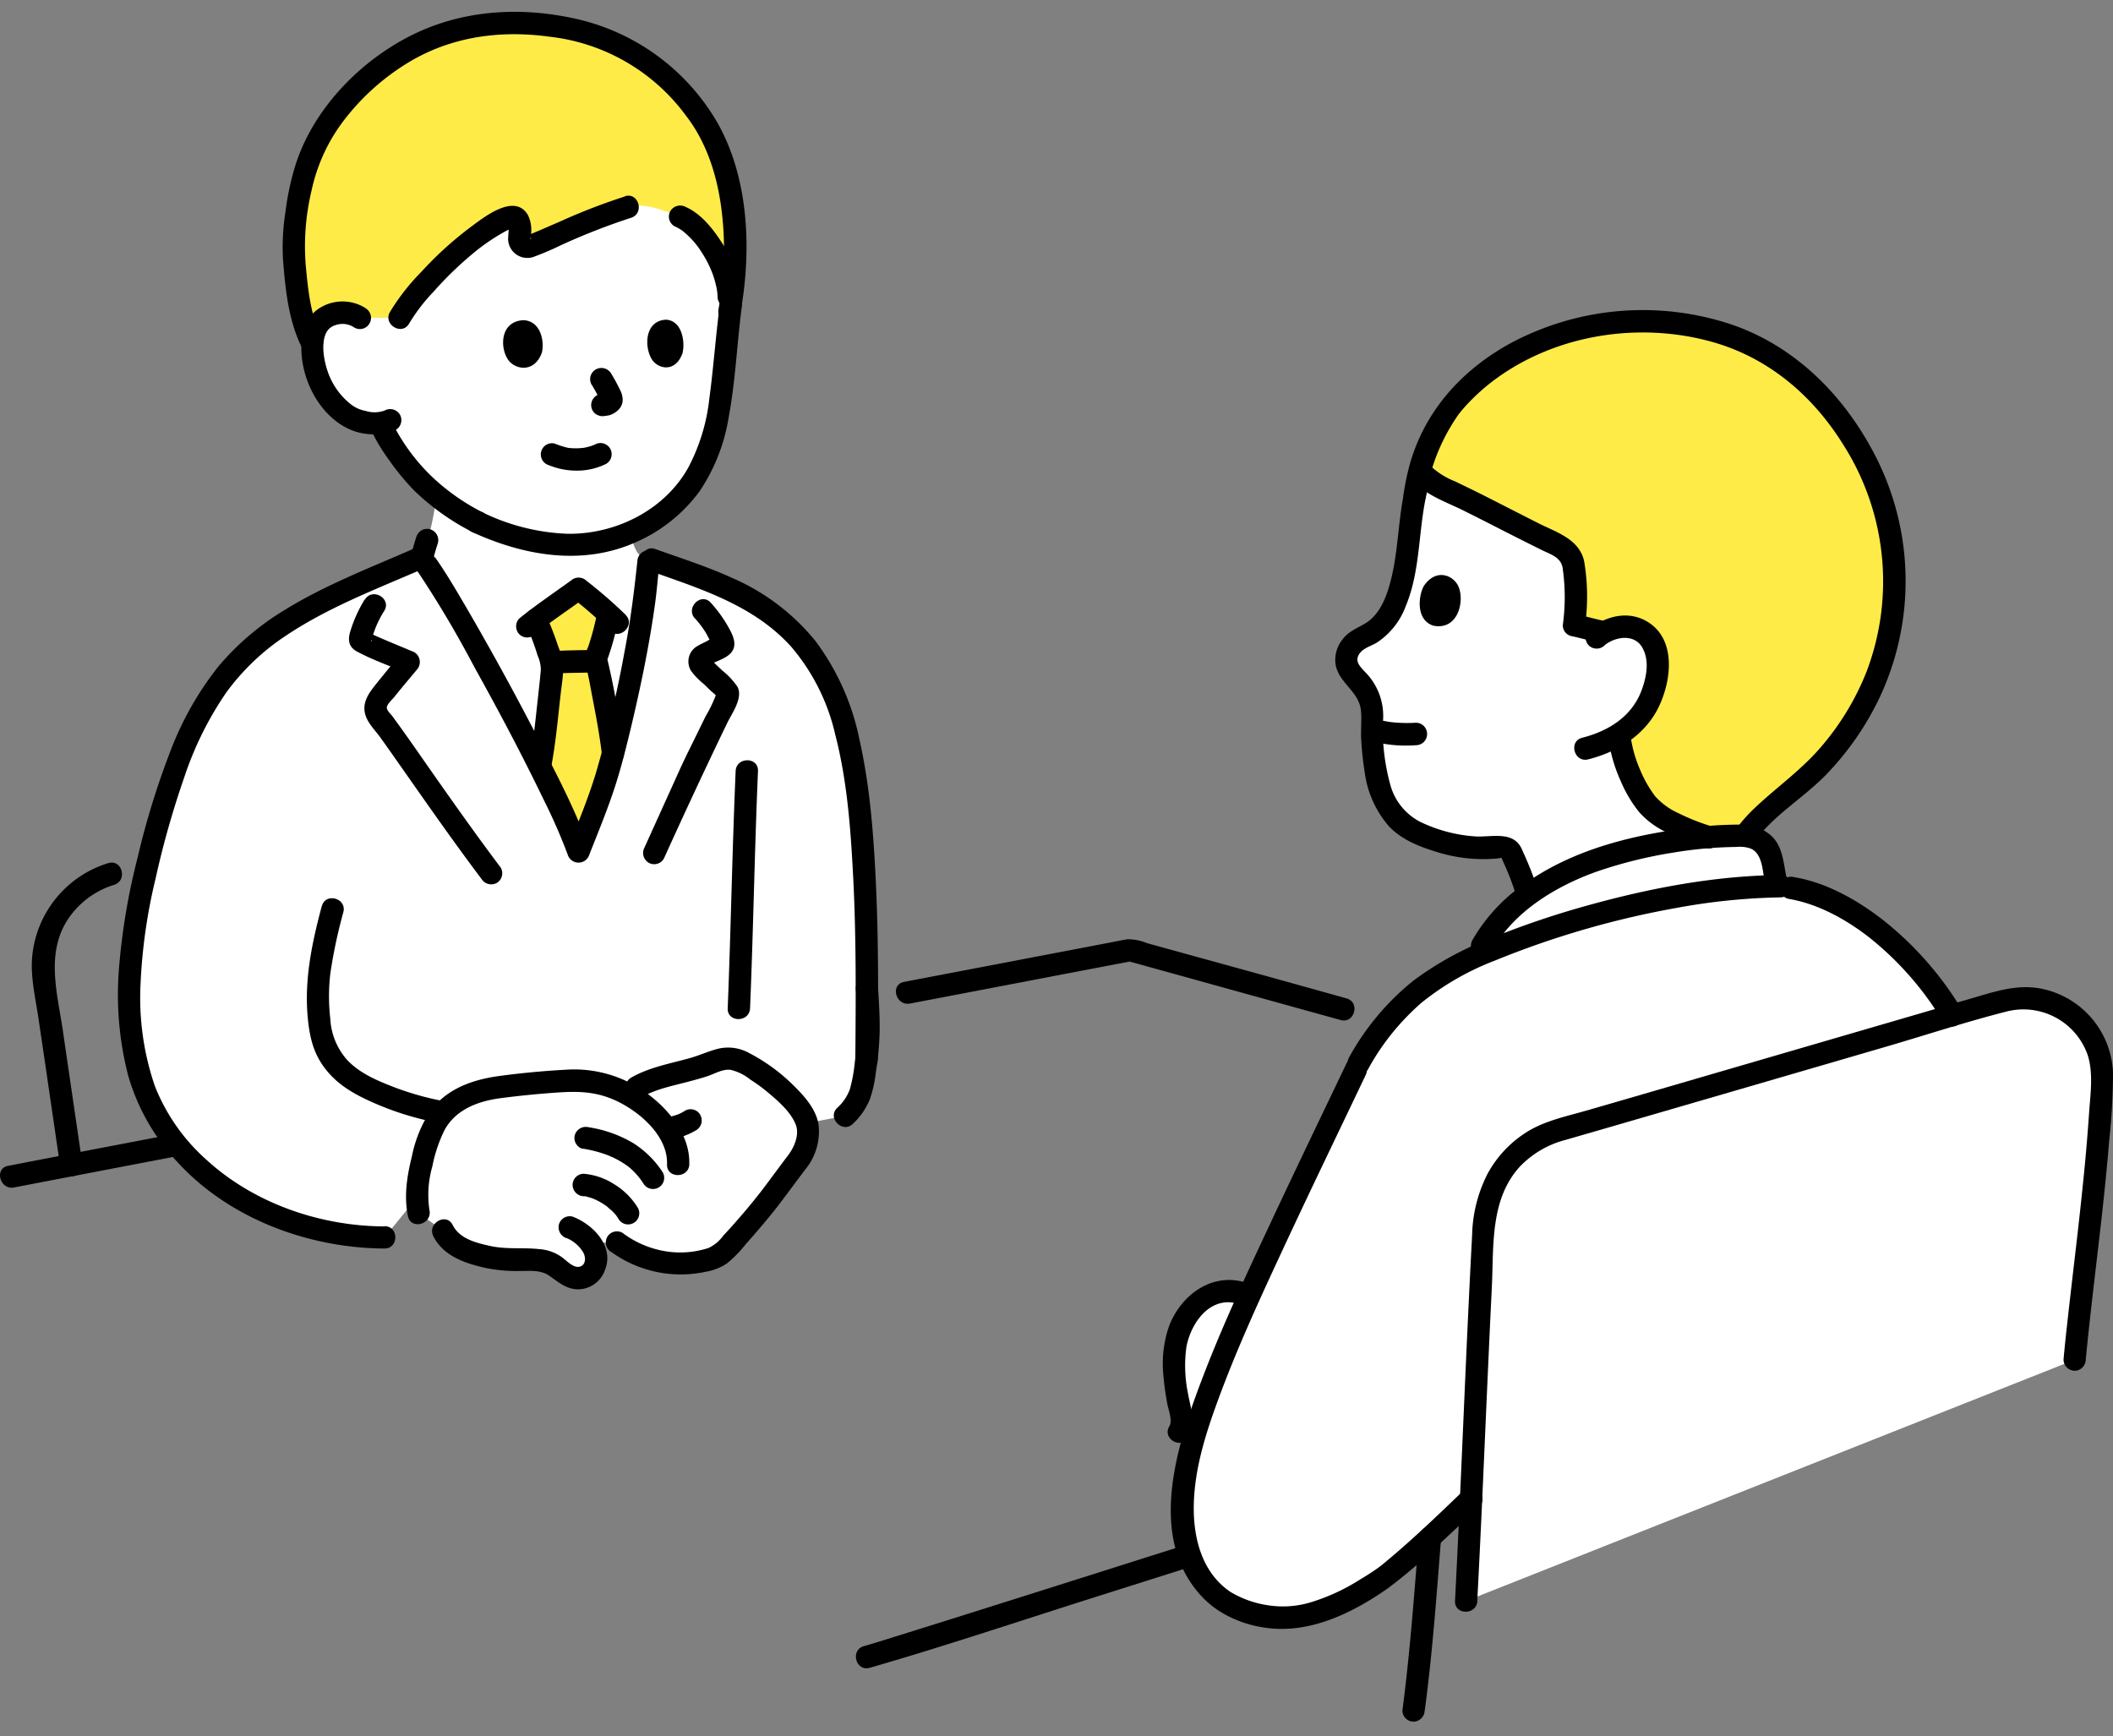 <svg width="129" height="106" fill="none" xmlns="http://www.w3.org/2000/svg"><rect width="100%" height="100%" fill="#808080" stroke="none"/><g clip-path="url(#a)"><path d="M112.037 45.63a16.262 16.262 0 0 0 3.617-9.104 16.478 16.478 0 0 0-1.902-8.635c-3.228-5.943-7.397-7.323-9.992-7.912a16.57 16.57 0 0 0-7.553.164c-4.966 1.208-7.51 4.4-7.956 5.123a11.418 11.418 0 0 0-1.872 4.877 16.73 16.73 0 0 0-.373 2.781c-.268 2.11-.634 5.033-2.67 5.89a1.99 1.99 0 0 0-.984.814c-.566 1.006.291 1.566.79 2.23.314.424.523.924.597 1.446a20.327 20.327 0 0 0 .127 3.087c.075.723.239 1.431.485 2.11a4.017 4.017 0 0 0 2.013 2.267c1.536.745 3.706 1.163 5.153.924a.708.708 0 0 1 .79.493c.358.775.664 1.566.917 2.378l.03.105a15.911 15.911 0 0 1 4.884-2.386 29.027 29.027 0 0 1 8.187-1.253h.187c.887-1.268 2.505-2.386 3.519-3.296a18.294 18.294 0 0 0 1.991-2.103h.015Zm-9.887 9.142a40.033 40.033 0 0 1 6.39-.671c.433.06.776.112.776.112 1.155.164 2.826.947 3.318 1.223 2.684 1.498 4.988 3.996 6.547 6.576-7.591 2.215-17.248 5.041-24.137 7.032-2.64.76-4.325 3.184-4.474 5.936-.299 5.54-.53 11.207-.768 16.53-.068.06-4.28 4.11-5.51 4.93-2.022 1.335-4.236 2.513-6.57 2.311-.753-.067-2.297-.5-2.96-.954a5.943 5.943 0 0 1-2.439-3.87c-.589-3.348.627-6.748 1.85-9.925 1.774-4.616 6.591-14.488 8.843-19.23a14.228 14.228 0 0 1 6.763-6.22 55.102 55.102 0 0 1 12.363-3.773l.008-.007Zm-64.828-8.411a27.1 27.1 0 0 1-.62 2.028c-.514 1.417-.827 2.207-1.379 3.617-1.38-3.885-7.464-14.936-9.268-17.501l-.328-.552a1.9 1.9 0 0 0 .246-.492 18.03 18.03 0 0 0 .64-2.953l.038-.253c.768.626 1.596 1.17 2.476 1.625 1.103.515 2.252.91 3.437 1.178.403.075.82.135 1.253.172a9.09 9.09 0 0 0 4.72-.738c.023.178.03.283.03.283.045.336.164.649.336.94.178.245.41.462.67.626l-.104.954c-.097 1.961-1.178 7.502-2.147 11.058v.008Z" fill="#fff"/><path d="M74.194 78.962a3.207 3.207 0 0 0-1.47.991 4.956 4.956 0 0 0-1.043 3.095 15.88 15.88 0 0 0 .395 3.303c.12.358.082.746-.09 1.074l.88.373c.366-1.29.843-2.558 1.32-3.803.492-1.283 1.223-2.968 2.066-4.84a2.472 2.472 0 0 0-2.05-.186l-.008-.007ZM36.79 10.77a18.603 18.603 0 0 0-1.618-.06c-11.028 0-13.198 8.687-13.198 8.687a1.808 1.808 0 0 0-1.313-.29 1.648 1.648 0 0 0-1.364.939c-.395.872-.202 2.378.238 3.273.373.873 1 1.61 1.797 2.125.575.306 1.223.44 1.872.388.082.179.142.29.142.29.201.433.693 1.186.693 1.186.5.754 1.067 1.47 1.693 2.126a14.642 14.642 0 0 0 3.4 2.445 17.03 17.03 0 0 0 3.438 1.179c.402.074.82.134 1.252.171a9.204 9.204 0 0 0 7.024-2.185c2.006-1.64 2.879-4.235 3.2-7.106.178-1.655.342-3.452.581-5.25 0 0 1.417-7.165-7.822-7.91l-.015-.008Zm54.226 46.12a6.89 6.89 0 0 0-.813 1.469c5.257-2.304 12.557-4.168 18.276-4.258l-.074-.358-.291-1.446a1.72 1.72 0 0 0-1.775-1.268c-2.774.03-5.533.447-8.187 1.253-2.618.768-5.54 2.393-7.136 4.608ZM23.473 75.554c-4.995 0-9.693-2.244-12.34-5.28a11.573 11.573 0 0 1-2.677-4.876c-.88-3.221-.62-7.196.074-10.499.783-3.728 1.932-7.971 3.498-10.991 2.557-4.929 6.405-6.711 11.341-8.851l2.036-.887.149-.06c-.343-1.804 8.105 13.22 9.768 17.889.552-1.41.865-2.193 1.38-3.617 1.058-2.938 2.654-10.685 2.766-13.094l.112-1.006s.007-.097.022-.194l.224.082 2.863 1.021c5.772 2.058 8.464 5.444 9.448 11.797.872 5.63.82 11.788.775 17.717l-1.32 3.415-26.217 5.093-1.901 2.334v.007Z" fill="#fff"/><path d="M34.592 77.805c-.395-.246-.805-.67-1.2-.783-.888-.238-2.253-.014-3.177-.208-1.223-.254-2.632-.56-3.162-1.693l-1.506-1.051c-.253-1.111-.015-2.26.261-3.363.276-1.074.619-2.2 1.424-2.96a5.2 5.2 0 0 1 2.468-1.253c1.335-.246 5.056-.59 5.876-.522a6.97 6.97 0 0 1 2.632.775c.247-.12.493-.253.724-.403.104-.052.201-.104.313-.156 1.357-.619 3.117-.828 4.511-1.417a1.799 1.799 0 0 1 1.529.052c1.633.828 3.31 2.312 3.892 3.505.358.723.015 1.99-.484 2.558a49.575 49.575 0 0 1-4.258 5.25c-.59.842-1.775.901-2.677.969a6.324 6.324 0 0 1-4.094-1.268l-1.618.052c.115.154.215.319.298.492.12.388.06.813-.171 1.148-.284.44-.835.605-1.313.403a1.506 1.506 0 0 1-.268-.134v.007Zm54.91 19.94c.374-6.98.65-14.996 1.075-22.766.149-2.751 1.826-5.175 4.473-5.935 7.837-2.267 19.261-5.607 27.143-7.904 3.079-.895 6.226 1.439 6.129 4.645-.164 5.257-1.163 12.073-1.663 17.233" fill="#fff"/><path d="M96.095 34.363a16.692 16.692 0 0 1-.015 3.81c.29.06 1.327.328 1.618.388l.209.044a2.4 2.4 0 0 1 .97-.328 2.013 2.013 0 0 1 1.654.507c.619.604.783 1.7.612 2.566a5.087 5.087 0 0 1-2.312 3.512c.06.305.105.551.105.551a8.952 8.952 0 0 0 1.707 3.796c.85.97 3.154 1.834 4.579 2.155l.969.23c.753-1.498 2.692-2.81 3.855-3.854 2.081-1.872 5.22-5.615 5.608-11.215a16.488 16.488 0 0 0-1.902-8.635c-2.901-5.324-6.547-6.987-9.134-7.695-.299-.082-.589-.15-.858-.209a16.571 16.571 0 0 0-7.553.164c-4.966 1.208-7.51 4.4-7.957 5.123a11.782 11.782 0 0 0-1.588 3.482l.097.12a4.9 4.9 0 0 0 1.588 1.066c2.058.97 4.594 2.326 6.614 3.303.269.112.507.269.709.47.216.246.35.56.387.887a14.62 14.62 0 0 1 .015 3.572c.291.06 1.328.328 1.618.388m-64.104 3.407c.074-.686.119-1.193.119-1.282a16.808 16.808 0 0 0-.992-2.856c.925-.708 1.999-1.44 2.617-1.887.672.53 1.209.962 1.805 1.514a3.18 3.18 0 0 0-.03.172 19.29 19.29 0 0 1-.723 2.587c.201.79.335 1.588.47 2.334.29 1.551.432 2.274.566 3.453-.253.947-.492 1.767-.715 2.386-.515 1.416-.828 2.207-1.38 3.616a55.057 55.057 0 0 0-2.356-5.19l.044-.223c.127-.672.418-3.087.582-4.616l-.007-.008Zm-11.618-22.57a1.81 1.81 0 0 0-1.312-.292 1.648 1.648 0 0 0-1.365.94l-.328.73c-.686-1.439-.925-3.854-1.021-5.04-.038-1.44.096-2.886.417-4.295.53-2.274 1.23-3.572 2.908-5.488 3.662-3.967 7.688-4.653 10.41-4.549 4.16.157 7.136 1.119 9.73 4.176 1.872 1.715 2.707 3.833 3.17 6.219a21.18 21.18 0 0 1-.052 7.225l-.038-.895c-.082-2.132-1.767-4.392-2.968-4.899a11.708 11.708 0 0 0-1.79-.596 3.612 3.612 0 0 0-1.133-.06l-.253.075c-1.85.544-4.496 1.79-5.98 2.394a.473.473 0 0 1-.656-.515c.06-.276.06-.567 0-.843-.067-.358-.358-.537-.597-.432-2.945 1.238-6.174 5.115-6.726 6.152h-2.416v-.008Z" fill="#FEEB48"/><path d="M93.901 54.392a17.87 17.87 0 0 0-.619-1.7c-.09-.209-.171-.41-.268-.611a2.81 2.81 0 0 0-.067-.15c-.067-.126.097.232-.008-.022-.514-1.26-1.908-.76-2.952-.85a9.156 9.156 0 0 1-3.259-.872 3.608 3.608 0 0 1-1.834-2.222 12.906 12.906 0 0 1-.47-3.848 3.798 3.798 0 0 0-1.126-3.132c-.231-.26-.537-.544-.388-.917.194-.477.753-.597 1.148-.835a4.554 4.554 0 0 0 1.768-2.237c.962-2.32.73-4.892 1.38-7.285.23-.85-1.082-1.216-1.313-.366-.597 2.185-.455 4.497-1.148 6.66-.254.797-.664 1.625-1.41 2.064-.492.291-.984.47-1.35.94a1.982 1.982 0 0 0-.432 1.64c.231 1.06 1.402 1.581 1.529 2.7.06.552-.008 1.14.015 1.7.037.693.104 1.387.216 2.073a6.268 6.268 0 0 0 1.484 3.326c.753.797 1.797 1.222 2.826 1.536a9.462 9.462 0 0 0 3.818.425c.268-.038.2-.097.313.164.052.119.104.23.156.35.269.604.493 1.216.679 1.85.253.842 1.573.484 1.312-.366v-.015Z" fill="#000"/><path d="M107.116 51.38c1.178-1.634 3.028-2.685 4.415-4.132a17.735 17.735 0 0 0 3.258-4.742 16.735 16.735 0 0 0-.298-14.675c-1.864-3.631-4.832-6.651-8.724-8a17.11 17.11 0 0 0-13.55 1.125c-2.922 1.596-5.197 4.08-6.129 7.323a14.43 14.43 0 0 0-.38 1.774c-.09.366.12.731.477.843a.683.683 0 0 0 .835-.477 11.83 11.83 0 0 1 1.992-5.07c.104-.15-.045.044.089-.12.082-.104.171-.209.254-.306a12.426 12.426 0 0 1 2.386-2.088c3.698-2.498 8.567-3.161 12.84-1.946 3.4.97 6.099 3.266 7.964 6.279a15.53 15.53 0 0 1 1.409 13.84 16.135 16.135 0 0 1-2.863 4.69c-1.216 1.394-2.722 2.438-4.049 3.713-.41.395-.776.82-1.111 1.275a.686.686 0 0 0 .246.932.696.696 0 0 0 .932-.246l.007.008Z" fill="#000"/><path d="M97.959 39.396c.656-.53 1.804-.716 2.297.127.454.783.275 1.76-.015 2.565-.582 1.64-2.029 2.543-3.647 2.953-.85.216-.492 1.536.366 1.32 1.73-.44 3.34-1.395 4.205-3.005.865-1.618 1.26-4.325-.626-5.421-1.178-.686-2.55-.306-3.542.5a.698.698 0 0 0 0 .969.689.689 0 0 0 .962 0v-.008ZM86.893 35.84c-.298.59-.455 2.036.634 2.364 1.469.269 1.88-1.439 1.536-2.341-.276-.738-1.417-1.238-2.177-.023h.007Z" fill="#000"/><path d="M98.28 45.593c.134.723.365 1.431.67 2.102a7.91 7.91 0 0 0 1.142 1.91 5.21 5.21 0 0 0 1.707 1.237 14.57 14.57 0 0 0 2.327.925c.842.26 1.2-1.06.365-1.32a12.783 12.783 0 0 1-1.998-.79 4.262 4.262 0 0 1-1.432-1.03 7.256 7.256 0 0 1-.932-1.633 7.744 7.744 0 0 1-.537-1.774.683.683 0 0 0-.835-.478.7.7 0 0 0-.477.843v.008Zm-14.399-.306a8.24 8.24 0 0 0 2.565.209c.38 0 .679-.306.679-.687a.683.683 0 0 0-.679-.685 8.654 8.654 0 0 1-1.7-.06l.179.022a7.362 7.362 0 0 1-.686-.127.675.675 0 0 0-.835.478.688.688 0 0 0 .477.842v.008Zm2.401-15.935c.76.872 1.976 1.282 2.99 1.782 1.119.552 2.222 1.126 3.333 1.685.515.261 1.022.515 1.536.768.507.254 1.126.418 1.253 1.052a12.47 12.47 0 0 1 .015 3.534c0 .306.201.574.5.656.544.112 1.073.269 1.618.388.857.179 1.223-1.14.365-1.32-.544-.112-1.074-.268-1.618-.387l.5.656a12.91 12.91 0 0 0-.06-3.9c-.298-1.35-1.67-1.76-2.759-2.304-1.156-.582-2.304-1.178-3.46-1.76-.552-.276-1.104-.544-1.663-.813a4.679 4.679 0 0 1-1.573-1.014c-.574-.664-1.536.306-.962.97l-.015.007Zm-59.907 5.063c.105-.425.224-.843.358-1.26a.688.688 0 0 0-1.006-.776.748.748 0 0 0-.314.41 18.75 18.75 0 0 0-.357 1.26.728.728 0 0 0 .067.53c.186.328.604.44.932.246a.666.666 0 0 0 .313-.41h.007ZM53.1 101.823c4.653-1.342 9.254-2.893 13.877-4.355 1.939-.611 3.877-1.23 5.816-1.841.835-.261.477-1.581-.365-1.32-5.913 1.871-11.82 3.75-17.74 5.6-.648.201-1.297.41-1.953.596-.843.246-.485 1.566.365 1.32Zm33.883 2.602c.47-3.512.723-7.039 1-10.573.066-.88-1.298-.873-1.365 0-.284 3.527-.537 7.061-1 10.573 0 .381.306.679.679.686a.697.697 0 0 0 .679-.686h.007Zm22.161-49.556c1.82.29 3.579 1.267 5.011 2.393a19.141 19.141 0 0 1 4.452 5.093c.455.746 1.633.06 1.178-.693a20.403 20.403 0 0 0-4.78-5.459c-1.573-1.23-3.497-2.334-5.495-2.654a.692.692 0 0 0-.836.477.695.695 0 0 0 .478.842h-.008Z" fill="#000"/><path d="M109.061 53.557c-.171-.85-.224-1.842-.872-2.483a2.69 2.69 0 0 0-1.932-.73c-.976 0-1.961.059-2.93.178-3.408.403-6.927 1.238-9.828 3.154-1.491.925-2.73 2.2-3.609 3.721-.418.776.76 1.47 1.178.694 1.283-2.394 3.878-3.967 6.368-4.862a27.635 27.635 0 0 1 4.78-1.186 24.906 24.906 0 0 1 3.795-.335c.299-.03.597 0 .88.104.731.32.716 1.432.858 2.103.171.865 1.491.5 1.312-.365v.007ZM90.188 97.745c.336-6.368.574-12.743.888-19.119.126-2.535-.127-5.406 1.722-7.412a5.923 5.923 0 0 1 2.826-1.633c1.2-.35 2.401-.693 3.602-1.044 5.316-1.543 10.64-3.094 15.957-4.645 2.446-.716 4.892-1.521 7.367-2.148a4.154 4.154 0 0 1 4.907 2.677c.365 1.156.149 2.468.074 3.654a120.72 120.72 0 0 1-.38 4.34c-.291 2.87-.656 5.734-.969 8.597a89.457 89.457 0 0 0-.202 1.991c0 .373.306.679.679.686a.692.692 0 0 0 .678-.686c.284-2.938.656-5.868.985-8.806.164-1.499.32-2.998.439-4.496a38.06 38.06 0 0 0 .239-4.228 5.457 5.457 0 0 0-4.25-5.086c-1.275-.283-2.431-.007-3.654.35l-3.795 1.112-16.576 4.832c-1.29.373-2.588.753-3.885 1.126-1.194.343-2.461.604-3.542 1.252a6.89 6.89 0 0 0-2.469 2.58 8.599 8.599 0 0 0-.954 3.744c-.358 6.696-.604 13.4-.932 20.095l-.112 2.26c-.045.88 1.32.88 1.365 0l-.008.007Z" fill="#000"/><path d="M82.195 64.943c-1.543 3.229-3.102 6.457-4.615 9.694-1.462 3.117-2.93 6.248-4.161 9.47-1.544 4.049-3.46 9.768-.008 13.407 1.253 1.32 3.251 1.99 5.056 1.93 2.26-.066 4.444-1.2 6.264-2.475a32.752 32.752 0 0 0 3.318-2.863c.758-.7 1.508-1.41 2.252-2.125.633-.612-.328-1.574-.962-.97-1.544 1.484-3.102 2.983-4.758 4.355a7.207 7.207 0 0 1-.44.35 14.34 14.34 0 0 1-1.073.694 12.29 12.29 0 0 1-2.938 1.38 5.863 5.863 0 0 1-2.76.208 6.193 6.193 0 0 1-2.244-.805c-1.76-1.178-2.289-3.333-2.244-5.331.052-2.35.82-4.624 1.633-6.801 1.14-3.042 2.505-5.995 3.877-8.94 1.633-3.513 3.326-7.002 4.989-10.5.38-.79-.798-1.483-1.178-.693l-.008.015Z" fill="#000"/><path d="M75.88 78.253c-2.014-.515-3.81.88-4.504 2.7a6.97 6.97 0 0 0-.35 3.004c.044.59.133 1.17.238 1.753.067.35.336 1.036.127 1.364-.463.753.715 1.44 1.178.694.492-.798.112-1.812-.037-2.67a8.452 8.452 0 0 1-.105-2.84c.261-1.447 1.395-3.11 3.08-2.685.85.216 1.215-1.104.365-1.32h.008Zm7.665-13.02a14.766 14.766 0 0 1 3.236-4.011 16.513 16.513 0 0 1 4.474-2.573 54.763 54.763 0 0 1 11.193-3.236 38.163 38.163 0 0 1 6.248-.626c.88-.008.88-1.372 0-1.365-3.982.038-7.971.798-11.796 1.864a53.41 53.41 0 0 0-5.645 1.902 19.82 19.82 0 0 0-4.959 2.677 15.738 15.738 0 0 0-3.93 4.683c-.432.768.747 1.454 1.179.693v-.007ZM55.56 61.268c4.541-.865 9.082-1.738 13.623-2.603h-.365c4.34 1.2 8.687 2.409 13.027 3.61.85.238 1.208-1.082.365-1.32-3.25-.91-6.51-1.813-9.768-2.707l-2.43-.671a2.983 2.983 0 0 0-1.194-.232c-.447.075-.887.172-1.335.254-1.819.35-3.638.694-5.458 1.044l-6.838 1.305c-.857.164-.5 1.484.366 1.32h.007ZM.858 72.497l10.022-1.924c.857-.164.5-1.484-.365-1.32-3.34.641-6.682 1.275-10.022 1.924-.858.164-.5 1.483.365 1.32Z" fill="#000"/><path d="M6.592 52.7a6.606 6.606 0 0 0-4.615 5.592c-.142 1.275.178 2.58.365 3.84.216 1.454.432 2.9.641 4.355.239 1.61.47 3.22.709 4.831a.688.688 0 0 0 .842.478.701.701 0 0 0 .477-.843c-.387-2.67-.783-5.339-1.17-8.008-.328-2.237-1.037-4.631.23-6.704a5.232 5.232 0 0 1 2.901-2.222c.836-.268.478-1.588-.365-1.32h-.015Zm30.736 23.74a7.229 7.229 0 0 0 5.735 1.208 3.37 3.37 0 0 0 1.32-.514c.424-.35.812-.746 1.155-1.186a48.186 48.186 0 0 0 1.782-2.103c.642-.82 1.246-1.663 1.872-2.483.596-.738.88-1.685.79-2.632-.119-.984-.887-1.827-1.566-2.49a11.125 11.125 0 0 0-2.661-1.94 2.65 2.65 0 0 0-1.902-.275c-.596.149-1.163.417-1.76.581-1.185.329-2.468.56-3.55 1.179-.76.44-.074 1.618.687 1.178.805-.463 1.767-.656 2.655-.888.425-.111.85-.223 1.26-.357.454-.142.962-.463 1.454-.403.44.104.85.305 1.2.589.395.253.776.53 1.134.835.604.507 1.364 1.17 1.655 1.939.231.619-.112 1.387-.485 1.871-.522.686-1.029 1.387-1.55 2.073a37.106 37.106 0 0 1-1.537 1.864c-.276.321-.559.634-.85.94a2.352 2.352 0 0 1-.917.768 5.589 5.589 0 0 1-2.505.216 5.94 5.94 0 0 1-2.737-1.14.682.682 0 0 0-.932.245.696.696 0 0 0 .246.933l.008-.008Z" fill="#000"/><path d="M41.259 69.507c.2-.045.395-.105.589-.187.23-.09.447-.194.656-.32a.724.724 0 0 0 .313-.41.728.728 0 0 0-.067-.53.68.68 0 0 0-.932-.246c-.142.09-.29.171-.447.231l.163-.067a3.696 3.696 0 0 1-.633.201.685.685 0 0 0-.478.843.67.67 0 0 0 .314.41.71.71 0 0 0 .522.067v.008ZM19.642 55.33c-.59 2.208-1.066 4.452-.858 6.749.105 1.156.32 2.177 1.037 3.124.842 1.119 2.006 1.708 3.266 2.245a18.14 18.14 0 0 0 3.512 1.073c.857.18 1.223-1.14.365-1.32-.94-.178-1.856-.44-2.751-.768-1.067-.41-2.215-.864-3.013-1.715a4.095 4.095 0 0 1-1.036-2.535 11.864 11.864 0 0 1 0-2.721c.186-1.276.455-2.536.798-3.774.223-.85-1.09-1.215-1.313-.365l-.007.008Z" fill="#000"/><path d="M23.474 74.875c-3.908-.015-7.942-1.394-10.857-4.056a11.831 11.831 0 0 1-3.162-4.512 16.605 16.605 0 0 1-.872-6.278 33.36 33.36 0 0 1 .91-6.368 54.905 54.905 0 0 1 1.766-6.234 20.518 20.518 0 0 1 2.558-5.152 14.11 14.11 0 0 1 3.564-3.416c2.58-1.745 5.533-2.87 8.374-4.1a.69.69 0 0 0 .246-.933.696.696 0 0 0-.932-.246c-2.602 1.134-5.28 2.17-7.703 3.669a16.28 16.28 0 0 0-4.026 3.43 19.354 19.354 0 0 0-2.96 5.242 48.458 48.458 0 0 0-1.976 6.428 39.81 39.81 0 0 0-1.126 6.614 19.782 19.782 0 0 0 .559 6.748 12.984 12.984 0 0 0 3.05 5.294c3.161 3.423 7.993 5.197 12.587 5.22.88 0 .88-1.365 0-1.365v.015ZM53.59 64.712c.022-3.4.052-6.8-.09-10.194-.134-3.131-.343-6.33-1.036-9.395a14.988 14.988 0 0 0-2.692-6.003 13.406 13.406 0 0 0-5.063-3.832c-1.521-.694-3.132-1.208-4.705-1.768-.828-.298-1.186 1.03-.366 1.32 3.125 1.111 6.383 2.103 8.673 4.653a12.559 12.559 0 0 1 2.684 5.369c.738 2.848.947 5.846 1.096 8.769.187 3.691.157 7.39.127 11.08 0 .88 1.357.88 1.364 0h.008Z" fill="#000"/><path d="M44.912 47.077c-.209 4.824-.291 9.656-.485 14.48-.037.88 1.327.88 1.365 0 .201-4.824.276-9.656.484-14.48.038-.88-1.327-.88-1.364 0ZM19.634 20.59c-.679-1.328-.835-2.953-.97-4.415-.119-1.52 0-3.057.358-4.548a10.753 10.753 0 0 1 1.94-4.236 14.252 14.252 0 0 1 4.227-3.728c2.565-1.461 5.45-1.82 8.344-1.424a11.987 11.987 0 0 1 8.359 4.84c1.215 1.573 1.85 3.526 2.125 5.48a19.68 19.68 0 0 1-.15 6.308c-.163.858 1.157 1.23 1.313.366.716-3.826.574-8.3-1.387-11.752a13.36 13.36 0 0 0-8.62-6.33c-3.198-.717-6.539-.582-9.552.767-3.362 1.514-6.405 4.541-7.56 8.09a16.425 16.425 0 0 0-.634 2.931c-.15.955-.202 1.924-.15 2.886.142 1.827.336 3.81 1.186 5.458.403.783 1.58.09 1.178-.693h-.007Z" fill="#000"/><path d="M45.165 18.13a6.974 6.974 0 0 0-1.155-3.408c-.53-.813-1.246-1.692-2.148-2.088a.703.703 0 0 0-.932.246.68.68 0 0 0 .246.932c.157.068.313.157.455.254.037.03.074.052.112.082-.075-.06-.023-.022.022.022.082.075.172.15.246.224.32.298.597.641.828 1.014.268.403.484.835.656 1.283.09.238.157.477.216.73.06.232.09.47.097.701a.698.698 0 0 0 .679.686.683.683 0 0 0 .678-.686v.008Zm-7.009-6.137c-1.372.44-2.714.962-4.027 1.559-.589.253-1.178.514-1.774.76-.06.023-.12.045-.18.075 0-.015.448.26.187.164.045.015-.052.216.03-.06.022-.097.037-.194.037-.29a2.039 2.039 0 0 0-.201-1.075c-.805-1.364-2.662.12-3.497.739a21.621 21.621 0 0 0-2.998 2.721 13.432 13.432 0 0 0-1.931 2.469c-.425.768.753 1.461 1.178.693.418-.686.902-1.327 1.462-1.909a21.596 21.596 0 0 1 2.773-2.64c.493-.38 1.007-.723 1.552-1.029.134-.074.268-.141.402-.208.03-.015.134-.045.15-.067.074-.127-.24-.06-.24-.068-.014.015-.059.671-.059.79a1.175 1.175 0 0 0 1.529 1.075 17.553 17.553 0 0 0 1.685-.716 39.915 39.915 0 0 1 4.287-1.678c.835-.254.485-1.573-.365-1.32v.015Zm14.093 48.401a22.384 22.384 0 0 1-.075 4.579 9.41 9.41 0 0 1-.283 1.506c-.157.447-.432.85-.783 1.163-.626.619.336 1.58.962.97a4.27 4.27 0 0 0 1.044-1.522c.179-.53.298-1.081.358-1.64.134-.806.209-1.626.231-2.446.015-.872-.037-1.737-.09-2.61-.052-.872-1.416-.88-1.364 0ZM34.6 75.591c.41.171.76.47.992.85.164.26.209.746-.164.88-.388.141-.828-.35-1.104-.552a2.688 2.688 0 0 0-1.394-.507c-1.007-.112-2.006.03-3.005-.194-.865-.194-1.857-.425-2.29-1.282-.395-.783-1.573-.097-1.178.693.62 1.223 1.977 1.663 3.222 1.939a9.59 9.59 0 0 0 2.065.179c.604 0 1.268-.075 1.79.29.581.403 1.066.85 1.82.828a1.76 1.76 0 0 0 1.595-1.223c.544-1.424-.753-2.744-1.99-3.214a.683.683 0 0 0-.836.478c-.09.365.12.73.477.842v-.007Z" fill="#000"/><path d="M42.079 71.087c.075-1.96-1.536-3.713-3.095-4.682a7.474 7.474 0 0 0-4.429-1.097 51.056 51.056 0 0 0-3.997.373c-1.655.217-3.266.754-4.295 2.163a7.828 7.828 0 0 0-1.118 2.759c-.298 1.2-.492 2.416-.239 3.646.18.858 1.492.5 1.313-.365a6.286 6.286 0 0 1 .179-2.685c.149-.775.402-1.52.753-2.23.7-1.252 2.058-1.744 3.407-1.923a56.42 56.42 0 0 1 3.438-.343c1.163-.082 2.215-.075 3.326.373 1.52.611 3.467 2.185 3.4 4.004-.038.88 1.327.88 1.364 0l-.007.007Z" fill="#000"/><path d="M35.57 70.125c.47.075.924.186 1.371.343.104.035.206.075.306.12a.81.81 0 0 0 .142.059c.171.082.343.171.507.268.162.096.32.2.47.313-.082-.067.03.023.044.038.06.052.12.097.172.149.268.253.514.544.708.857a.682.682 0 0 0 1.178-.686 5.908 5.908 0 0 0-1.834-1.812 7.592 7.592 0 0 0-2.7-.954.704.704 0 0 0-.842.477.694.694 0 0 0 .477.843v-.015Zm.067 2.908h.082c.119.007-.038-.015-.06-.008.06 0 .12.015.172.038a3.06 3.06 0 0 1 .462.149c.112.045-.112-.052-.038-.015.06.03.12.052.18.082.126.06.253.134.372.209.06.037.112.074.172.112l.082.06c.09.067.007.022-.023-.023.097.097.202.186.306.268.097.097.194.202.284.306.052.06-.105-.141-.023-.03.015.03.038.053.052.075l.112.179a.682.682 0 0 0 1.178-.686 4.33 4.33 0 0 0-1.446-1.447 4.07 4.07 0 0 0-1.864-.641.683.683 0 0 0-.679.686.697.697 0 0 0 .679.686Zm-2.558-51.496c.157-.589 0-1.916-1.104-1.99-1.446.06-1.469 1.67-.954 2.415.418.612 1.603.828 2.058-.425Zm8.597-.022c.142-.59 0-1.924-1.006-1.998-1.327.06-1.342 1.677-.873 2.423.388.611 1.47.828 1.887-.425h-.008Zm-5.547 1.983c.209.336.395.694.567 1.052l-.068-.164a.547.547 0 0 1 .045.156l-.022-.179v.06l.022-.179s-.007.037-.015.06l.067-.164s-.015.022-.022.037l.104-.142s-.06.067-.097.09l.142-.105s-.074.053-.12.067l.165-.067a.972.972 0 0 1-.142.038l.18-.023c-.113.015-.225.023-.337.038a.666.666 0 0 0-.41.313.674.674 0 0 0 .246.932l.165.067c.119.03.246.03.365 0h.015l-.18.022c.135-.007.262-.03.389-.052a1.33 1.33 0 0 0 .536-.306.866.866 0 0 0 .291-.678 1.452 1.452 0 0 0-.179-.604 10.205 10.205 0 0 0-.53-.97.69.69 0 0 0-1.252.165.694.694 0 0 0 .067.529l.008.008Zm-13.817-4.69a2.63 2.63 0 0 0-2.983.127c-.694.537-.917 1.402-.932 2.245-.022 1.856.962 3.922 2.61 4.861a3.597 3.597 0 0 0 3.161.201.69.69 0 0 0 .246-.932.696.696 0 0 0-.932-.246 1.805 1.805 0 0 1-1.155.023 2.04 2.04 0 0 1-.962-.448 4.324 4.324 0 0 1-1.357-1.953c-.24-.701-.418-1.723-.09-2.372.03-.06.067-.119.104-.171-.082.12.03-.03.045-.045a.898.898 0 0 1 .366-.23 1.283 1.283 0 0 1 1.193.126.674.674 0 0 0 .932-.246.68.68 0 0 0-.246-.932v-.008Z" fill="#000"/><path d="M29.47 31.283a13.149 13.149 0 0 1-3.214-2.29 12.081 12.081 0 0 1-2.327-3.22.69.69 0 0 0-.932-.247.698.698 0 0 0-.246.932c.283.56.611 1.097.984 1.604.463.67.985 1.304 1.559 1.894a14.62 14.62 0 0 0 3.49 2.498c.775.41 1.469-.776.686-1.179v.008Z" fill="#000"/><path d="M43.935 18.69c-.246 1.87-.373 3.75-.626 5.614a11.724 11.724 0 0 1-1.298 4.258c-1.454 2.595-4.444 4.071-7.367 4.026a12.916 12.916 0 0 1-5.182-1.305.696.696 0 0 0-.932.247.687.687 0 0 0 .246.932c3.199 1.476 6.815 2.117 10.126.604a9.574 9.574 0 0 0 3.818-3.087 11.333 11.333 0 0 0 1.767-4.504c.418-2.237.507-4.534.805-6.793a.687.687 0 0 0-.678-.686.698.698 0 0 0-.679.686v.007Z" fill="#000"/><path d="M37.023 28.308a.682.682 0 0 0-.686-1.178c-.03.015-.193.09-.089.045.104-.045 0 0-.03.007a.223.223 0 0 0-.074.03 4.765 4.765 0 0 1-.35.097c-.06.015-.12.022-.172.037-.023 0-.127.015-.023 0 .112-.015-.022 0-.044 0-.12.015-.24.023-.366.023-.127 0-.253 0-.373-.015-.037 0-.074-.008-.104-.008.03 0 .15.023.06.008-.053-.008-.105-.015-.157-.03-.254-.06-.5-.142-.738-.239a.677.677 0 0 0-.835.478.688.688 0 0 0 .477.842 4.433 4.433 0 0 0 1.73.328c.619 0 1.23-.149 1.782-.425h-.008Zm-.574 9.142a15.926 15.926 0 0 1-.536 2.028 1.86 1.86 0 0 0-.15 1.081c.097.448.194.888.276 1.335.254 1.365.537 2.73.701 4.109a.714.714 0 0 0 .679.686.683.683 0 0 0 .678-.686 52.367 52.367 0 0 0-1.066-5.965v.365a17.3 17.3 0 0 0 .723-2.588c.164-.857-1.155-1.23-1.312-.365h.007Zm-4.317.723c.268.604.5 1.223.693 1.857.12.268.187.552.194.843-.044.559-.112 1.11-.171 1.67-.15 1.32-.261 2.602-.5 3.863-.164.857 1.156 1.23 1.313.365.268-1.424.395-2.878.559-4.318.06-.551.156-1.11.171-1.662a4.46 4.46 0 0 0-.32-1.35 20.775 20.775 0 0 0-.76-1.954.689.689 0 0 0-.933-.246.698.698 0 0 0-.246.932Z" fill="#000"/><path d="M36.15 39.687a64.22 64.22 0 0 0-2.058.044.678.678 0 0 0-.678.686c0 .38.305.686.678.686.686-.022 1.372-.03 2.058-.044.38 0 .679-.306.679-.686a.683.683 0 0 0-.679-.686Zm2.043-2.155a28.81 28.81 0 0 0-2.386-2.073.7.7 0 0 0-.827-.105c-1.096.798-2.222 1.551-3.274 2.401a.698.698 0 0 0 0 .97.69.69 0 0 0 .962 0c.962-.783 1.998-1.462 2.998-2.193l-.828-.104a27.272 27.272 0 0 1 2.386 2.073c.626.619 1.596-.35.962-.97h.007Zm-15.934-.925a8.396 8.396 0 0 0-.873 1.939c-.164.537-.097.962.418 1.237.947.508 1.983.865 2.967 1.283l-.298-1.14a88.833 88.833 0 0 0-1.506 1.826c-.44.552-.88 1.133-.664 1.88.142.506.597.954.902 1.371.351.492.702.984 1.045 1.477 1.692 2.408 3.37 4.824 5.145 7.18a.703.703 0 0 0 .932.246.69.69 0 0 0 .246-.932c-1.633-2.17-3.2-4.4-4.758-6.629-.611-.88-1.23-1.76-1.864-2.624-.09-.12-.335-.35-.335-.507-.008-.217.358-.53.47-.679.44-.552.902-1.096 1.357-1.64a.702.702 0 0 0-.03-.985.654.654 0 0 0-.269-.156c-.53-.224-1.059-.44-1.588-.664-.261-.112-.53-.224-.79-.35-.097-.045-.194-.097-.284-.142-.134-.067-.074-.052-.022 0l.179.298c.12.336-.037.32.037.164.03-.06.037-.134.06-.194.052-.171.12-.335.179-.507.149-.373.328-.723.544-1.066.462-.746-.716-1.44-1.178-.694l-.022.008Z" fill="#000"/><path d="M25.465 34.84a65.108 65.108 0 0 1 3.497 5.891c1.477 2.654 2.901 5.339 4.221 8.075a34.717 34.717 0 0 1 1.476 3.37.69.69 0 0 0 1.32 0c.552-1.4 1.134-2.803 1.596-4.242.358-1.118.641-2.252.917-3.393.597-2.498 1.126-5.025 1.484-7.568.127-.895.194-1.797.29-2.692a.687.687 0 0 0-.678-.686.697.697 0 0 0-.678.686c-.202 1.88-.418 3.631-.783 5.51a72.54 72.54 0 0 1-1.753 7.427c-.477 1.566-1.11 3.08-1.707 4.594h1.312c-.865-2.416-2.088-4.72-3.266-6.995a176.787 176.787 0 0 0-4.347-7.904c-.552-.94-1.104-1.879-1.723-2.774-.5-.716-1.685-.03-1.178.694v.007Zm16.957 2.908a5.8 5.8 0 0 1 .708.947c.09.18.186.358.29.522l.068.135.12-.44-.023.014c-.082-.014-.365.187-.44.224-.179.09-.365.172-.537.276-.53.276-.73.925-.462 1.454.007.023.022.037.03.06.223.306.492.581.79.82.15.142.29.283.44.425.09.09.358.276.38.395v-.365a8.388 8.388 0 0 1-.715 1.528c-.314.642-.627 1.29-.947 1.932-.21.425-.41.842-.605 1.267l-1.677 3.706-.492 1.089a.696.696 0 0 0 .246.932.682.682 0 0 0 .932-.246 376.9 376.9 0 0 1 3.855-8.255c.29-.603.999-1.558.641-2.236a4.44 4.44 0 0 0-.917-.985l-.44-.417c-.067-.075-.142-.142-.216-.21-.254-.148.052-.014-.06.142l-.246.247c.425-.321 1.036-.418 1.424-.79.463-.448.231-1.022-.03-1.507a8.166 8.166 0 0 0-1.148-1.618c-.596-.649-1.558.32-.962.97l-.007-.016Z" fill="#000"/></g><defs><clipPath id="a"><path fill="#fff" transform="translate(0 .719)" d="M0 0h129v104.393H0z"/></clipPath></defs></svg>